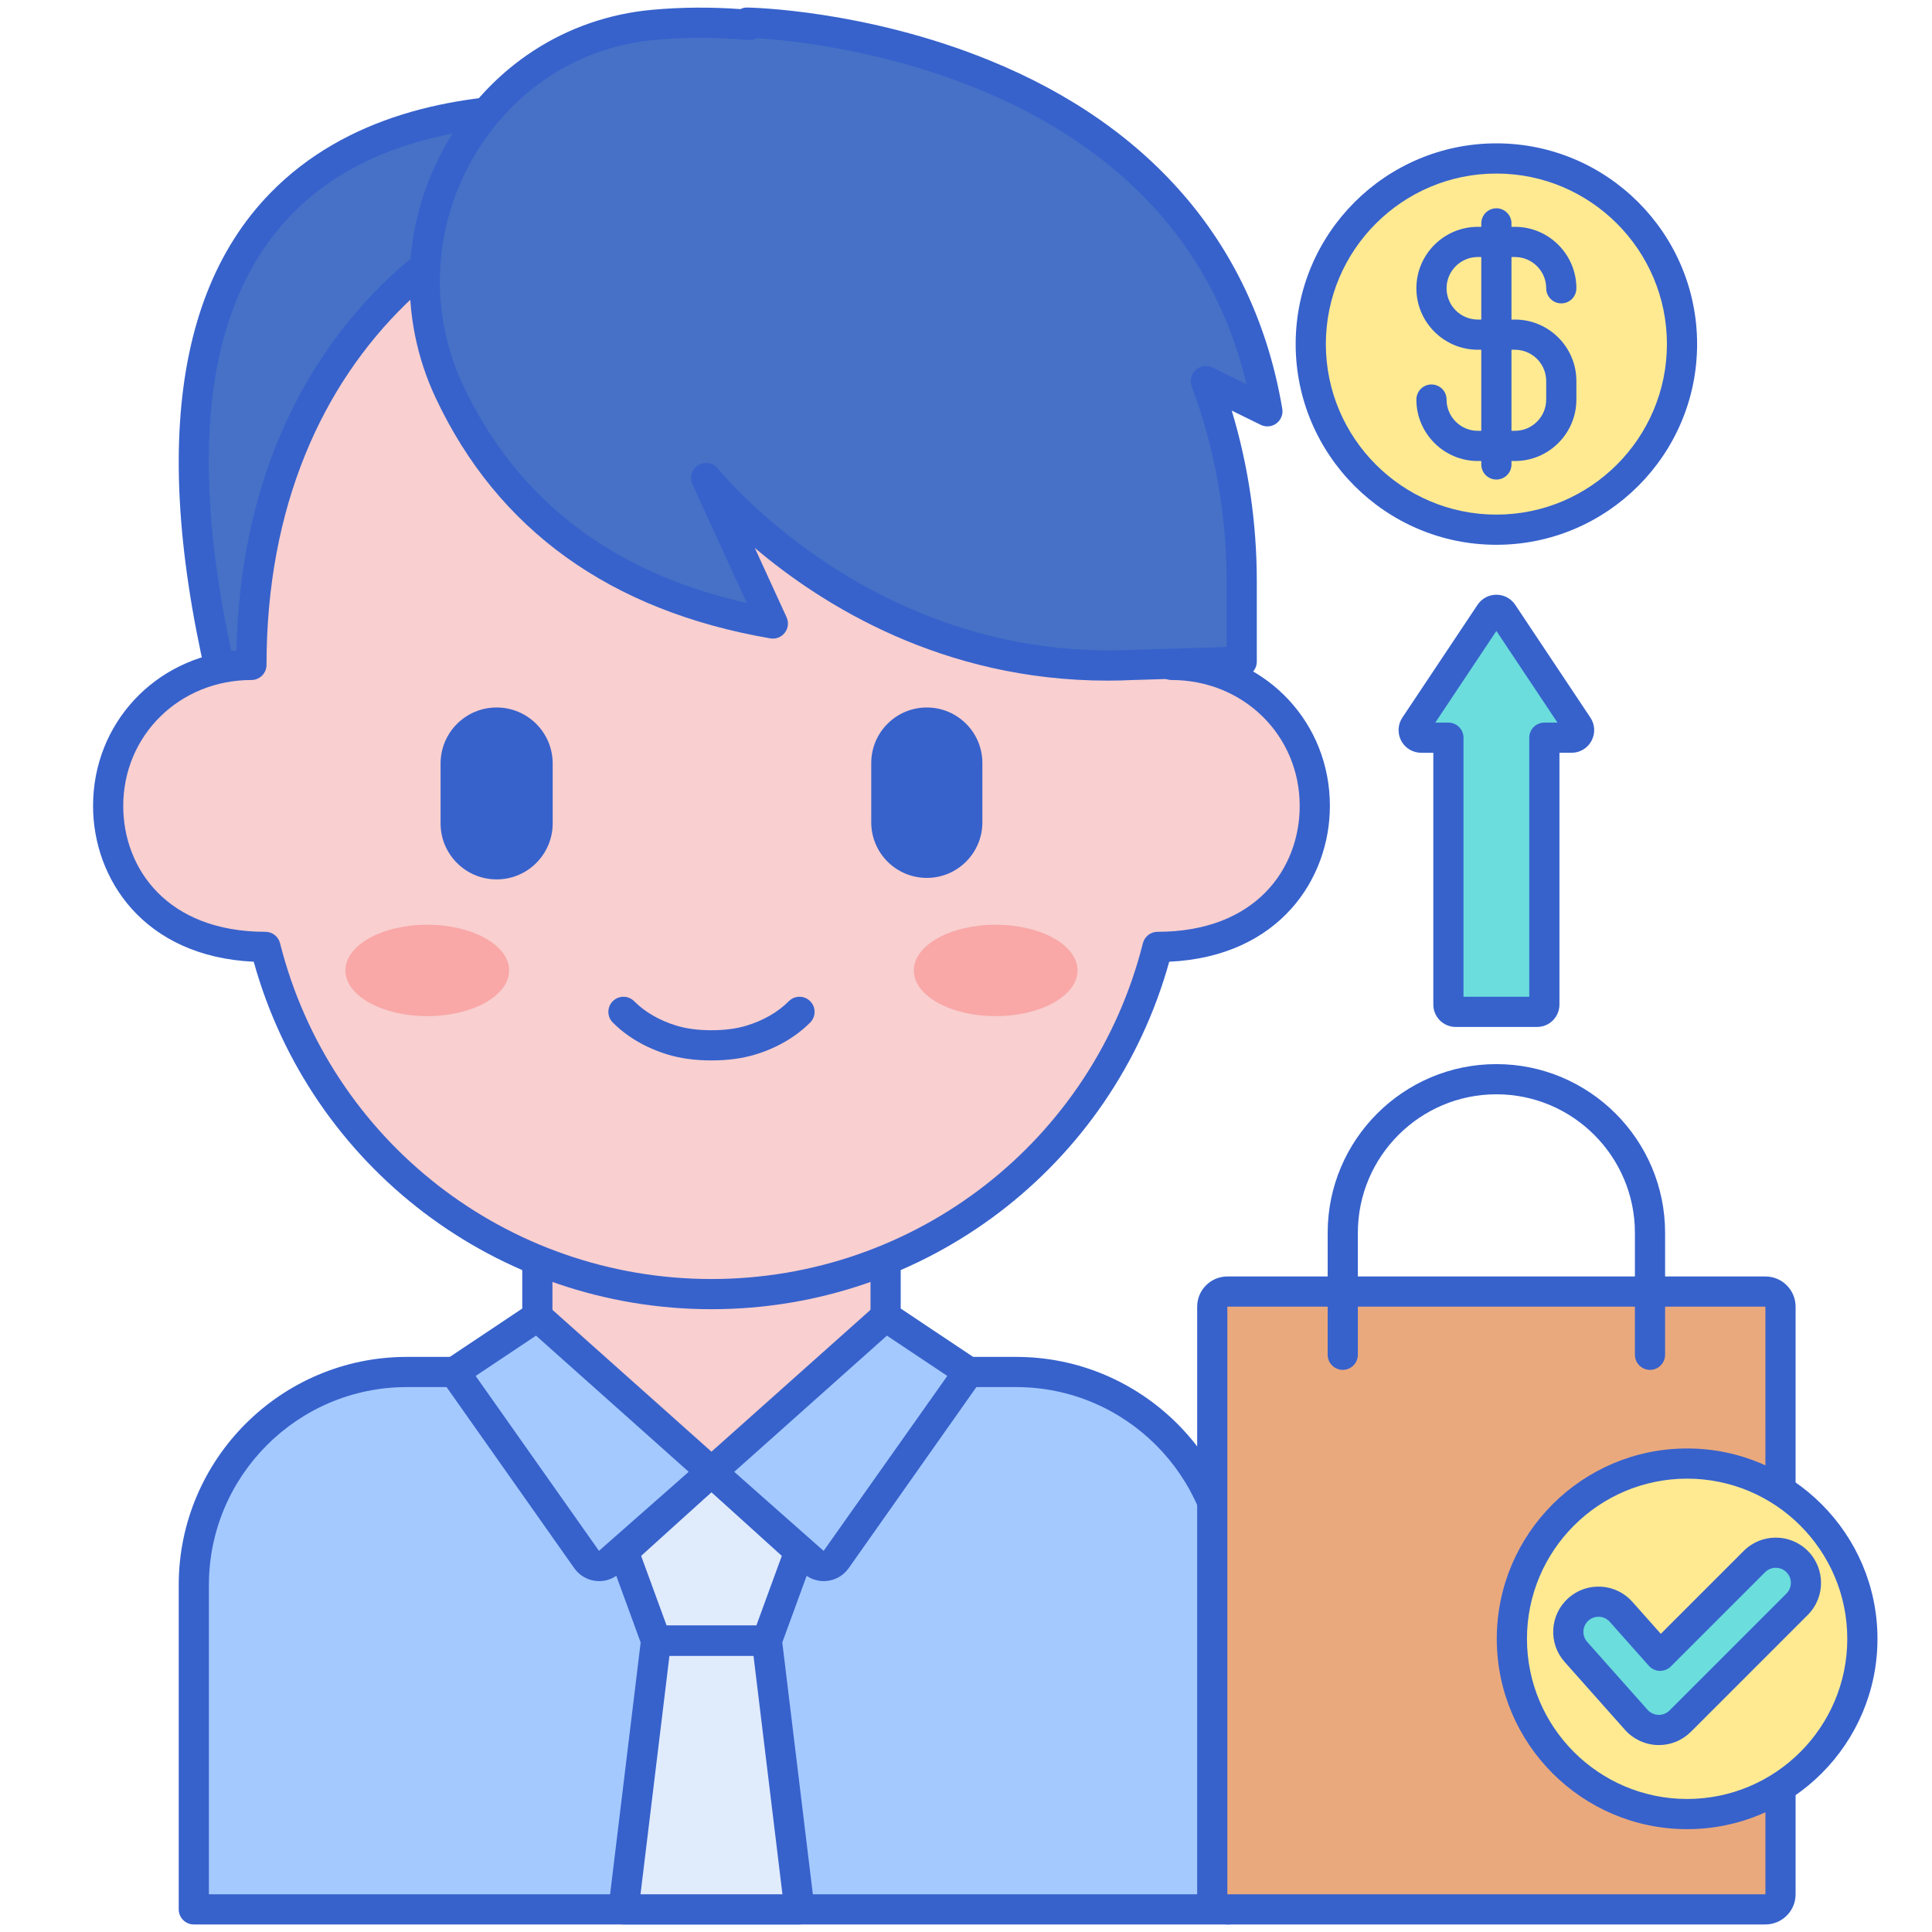 <?xml version="1.0" encoding="UTF-8"?>
<svg xmlns="http://www.w3.org/2000/svg" id="Layer_1" height="512" viewBox="0 0 256 256" width="512">
  <g>
    <g>
      <path d="m72.999 253h89.867v-42.98c0-15.588-12.636-28.224-28.224-28.224h-80.737c-15.588 0-28.224 12.636-28.224 28.224v42.98z" fill="#a4c9ff"></path>
    </g>
    <g>
      <path d="m162.867 255h-137.186c-1.104 0-2-.896-2-2v-42.98c0-16.666 13.559-30.224 30.224-30.224h80.737c16.666 0 30.224 13.559 30.224 30.224v42.98c.001 1.104-.895 2-1.999 2zm-135.186-4h133.186v-40.98c0-14.46-11.764-26.224-26.224-26.224h-80.738c-14.46 0-26.224 11.764-26.224 26.224z" fill="#3762cc"></path>
    </g>
    <g>
      <path d="m233.926 253h-71.294c-1.105 0-2-.895-2-2v-77.861c0-1.105.895-2 2-2h71.294c1.105 0 2 .895 2 2v77.861c0 1.105-.896 2-2 2z" fill="#eaa97d"></path>
    </g>
    <g>
      <path d="m218.634 181.515c-1.104 0-2-.896-2-2v-16.159c0-10.121-8.234-18.355-18.355-18.355-10.122 0-18.356 8.234-18.356 18.355v16.159c0 1.104-.896 2-2 2s-2-.896-2-2v-16.159c0-12.327 10.029-22.355 22.356-22.355s22.355 10.029 22.355 22.355v16.159c0 1.104-.895 2-2 2z" fill="#3762cc"></path>
    </g>
    <g>
      <path d="m233.926 255h-71.294c-2.206 0-4-1.794-4-4v-77.861c0-2.206 1.794-4 4-4h71.294c2.206 0 4 1.794 4 4v77.861c0 2.206-1.795 4-4 4zm-71.294-81.861v77.861h71.296l-.002-77.861z" fill="#3762cc"></path>
    </g>
    <g>
      <path d="m71.202 148.213h46.145v46.822h-46.145z" fill="#f9cfcf"></path>
    </g>
    <g>
      <path d="m117.346 197.035h-46.144c-1.104 0-2-.896-2-2v-46.822c0-1.104.896-2 2-2h46.145c1.104 0 2 .896 2 2v46.822c-.001 1.104-.896 2-2.001 2zm-44.144-4h42.145v-42.822h-42.145z" fill="#3762cc"></path>
    </g>
    <g>
      <path d="m94.274 17.065s-94.86-25.677-61.472 85.435h61.472z" fill="#4671c6"></path>
    </g>
    <g>
      <path d="m94.274 104.5h-61.472c-.883 0-1.661-.579-1.916-1.424-11.034-36.719-9.384-62.783 4.902-77.468 20.132-20.695 57.431-10.9 59.008-10.473.872.236 1.478 1.027 1.478 1.931v85.434c0 1.104-.896 2-2 2zm-59.98-4h57.98v-81.855c-7.02-1.561-37.282-7.057-53.629 9.763-13.009 13.384-14.471 37.635-4.351 72.092z" fill="#3762cc"></path>
    </g>
    <g>
      <path d="m33.314 88.104c0-42.988 29.801-66.119 60.96-66.119 30.659 0 60.96 22.55 60.96 66.119 11.093 0 18.983 8.727 18.983 18.682 0 9.448-6.765 18.682-20.837 18.682-6.667 26.437-30.598 46.008-59.106 46.008-28.508 0-52.438-19.571-59.106-46.008-13.939 0-20.837-9.127-20.837-18.682 0-9.911 7.841-18.682 18.983-18.682z" fill="#f9cfcf"></path>
    </g>
    <g>
      <ellipse cx="131.933" cy="128.588" fill="#f9a7a7" rx="10.846" ry="6.054"></ellipse>
    </g>
    <g>
      <ellipse cx="56.615" cy="128.588" fill="#f9a7a7" rx="10.846" ry="6.054"></ellipse>
    </g>
    <g>
      <path d="m122.807 116.326c-4.067 0-7.363-3.297-7.363-7.363v-7.854c0-4.067 3.297-7.363 7.363-7.363 4.067 0 7.363 3.297 7.363 7.363v7.854c0 4.066-3.296 7.363-7.363 7.363z" fill="#3762cc"></path>
    </g>
    <g>
      <path d="m65.806 116.525c4.103 0 7.428-3.326 7.428-7.428v-7.924c0-4.103-3.326-7.428-7.428-7.428-4.103 0-7.428 3.326-7.428 7.428v7.924c-.001 4.103 3.325 7.428 7.428 7.428z" fill="#3762cc"></path>
    </g>
    <g>
      <path d="m94.274 173.477c-28.375 0-53.1-18.857-60.654-46.043-14.613-.682-21.289-11.019-21.289-20.646 0-10.938 8.199-19.642 19.003-20.596.889-43.476 32.102-66.206 62.94-66.206 16.495 0 31.897 6.139 43.371 17.287 12.42 12.067 19.166 28.952 19.57 48.919 10.804.954 19.002 9.657 19.002 20.595 0 9.627-6.676 19.965-21.289 20.647-7.554 27.186-32.279 46.043-60.654 46.043zm0-149.492c-29.299 0-58.96 22.024-58.96 64.119 0 1.104-.896 2-2 2-9.523 0-16.983 7.328-16.983 16.682 0 8.304 5.825 16.683 18.837 16.683.916 0 1.715.623 1.939 1.511 6.607 26.199 30.115 44.497 57.167 44.497s50.559-18.298 57.167-44.497c.224-.888 1.023-1.511 1.939-1.511 13.013 0 18.837-8.378 18.837-16.682 0-9.355-7.46-16.683-16.983-16.683-1.104 0-2-.896-2-2 0-44.054-30.563-64.119-58.96-64.119z" fill="#3762cc"></path>
    </g>
    <g>
      <path d="m94.274 140.511c-2.179 0-4.078-.256-5.808-.782-2.871-.874-5.386-2.341-7.273-4.245-.778-.784-.772-2.051.012-2.828.785-.777 2.051-.773 2.828.012 1.423 1.435 3.359 2.553 5.598 3.234 1.347.41 2.865.609 4.644.609s3.297-.199 4.644-.609c2.238-.681 4.174-1.8 5.598-3.235.778-.784 2.044-.789 2.829-.011.784.778.789 2.044.011 2.829-1.888 1.903-4.403 3.371-7.273 4.245-1.732.525-3.632.781-5.81.781z" fill="#3762cc"></path>
    </g>
    <g>
      <path d="m71.202 174.457-10.993 7.339 17.522 24.85c.698.989 2.1 1.153 3.007.352l13.536-11.962z" fill="#a4c9ff"></path>
    </g>
    <g>
      <path d="m117.346 174.457 10.993 7.339-17.522 24.85c-.698.989-2.1 1.153-3.007.352l-13.536-11.962z" fill="#a4c9ff"></path>
    </g>
    <g>
      <path d="m94.274 195.035-11.661 10.55 4.32 11.813h7.341 7.34l4.321-11.813z" fill="#e0ebfc"></path>
    </g>
    <g>
      <path d="m101.614 217.398c-5.312 0-9.368 0-14.681 0l-4.32 35.602h23.323z" fill="#e0ebfc"></path>
    </g>
    <g>
      <path d="m167.937 54.5c-8.516-50.5-68.943-51.5-68.943-51.5l.272.306c-4.131-.376-8.352-.406-12.639-.02-22.898 2.067-37.134 27.17-27.111 48.54 6.539 13.942 19.131 26.696 42.889 30.791l-8.836-19.276s20.82 26.463 56.553 24.762l14.41-.434v-10.619c0-9.383-1.688-18.326-4.745-26.55z" fill="#4671c6"></path>
    </g>
    <g>
      <circle cx="198.279" cy="45.591" fill="#ffea92" r="24.596"></circle>
    </g>
    <g>
      <g>
        <path d="m200.736 61.086h-4.915c-4.49 0-8.143-3.653-8.143-8.143 0-1.104.896-2 2-2s2 .896 2 2c0 2.285 1.858 4.143 4.143 4.143h4.915c2.285 0 4.143-1.858 4.143-4.143v-2.457c0-2.285-1.858-4.143-4.143-4.143h-4.915c-4.49 0-8.143-3.653-8.143-8.143s3.653-8.143 8.143-8.143h4.915c4.49 0 8.143 3.653 8.143 8.143 0 1.104-.896 2-2 2s-2-.896-2-2c0-2.285-1.858-4.143-4.143-4.143h-4.915c-2.285 0-4.143 1.858-4.143 4.143s1.858 4.143 4.143 4.143h4.915c4.49 0 8.143 3.653 8.143 8.143v2.457c0 4.491-3.653 8.143-8.143 8.143z" fill="#3762cc"></path>
      </g>
      <g>
        <path d="m198.279 63.544c-1.104 0-2-.896-2-2v-31.944c0-1.104.896-2 2-2s2 .896 2 2v31.944c0 1.104-.896 2-2 2z" fill="#3762cc"></path>
      </g>
    </g>
    <g>
      <path d="m209.072 96.193-9.961-14.945c-.396-.594-1.268-.594-1.664 0l-9.961 14.945c-.443.665.034 1.555.832 1.555h3.604v35.365c0 .531.431.962.962.962h10.79c.531 0 .962-.431.962-.962v-35.365h3.604c.798 0 1.275-.89.832-1.555z" fill="#6bdddd"></path>
    </g>
    <g>
      <circle cx="223.553" cy="217.151" fill="#ffea92" r="23.222"></circle>
    </g>
    <g>
      <g>
        <path d="m219.807 229.231c-.039 0-.078 0-.118-.002-1.101-.032-2.14-.518-2.872-1.341l-8-9c-1.468-1.651-1.319-4.179.333-5.647 1.65-1.468 4.179-1.319 5.647.332l5.182 5.829 12.491-12.491c1.563-1.562 4.095-1.562 5.657 0s1.562 4.095 0 5.657l-15.491 15.491c-.751.752-1.769 1.172-2.829 1.172z" fill="#6bdddd"></path>
      </g>
    </g>
    <g>
      <path d="m146.747 90.186c-21.911.002-37.869-10.067-46.734-17.587l4.211 9.186c.31.675.22 1.465-.233 2.053-.452.588-1.19.882-1.925.751-21.218-3.657-36.144-14.394-44.36-31.913-5.029-10.723-4.486-23.3 1.452-33.645 5.876-10.237 15.823-16.701 27.29-17.736 3.826-.346 7.744-.375 11.665-.09.278-.137.567-.229.914-.205.632.01 15.667.332 31.997 6.959 21.835 8.861 35.281 24.839 38.884 46.208.125.74-.175 1.487-.776 1.936-.602.448-1.405.522-2.077.192l-3.843-1.887c2.205 7.303 3.32 14.897 3.32 22.641v10.621c0 1.081-.859 1.966-1.94 1.999l-14.411.434c-1.158.056-2.306.083-3.434.083zm-53.179-28.843c.594 0 1.18.265 1.572.761.202.256 20.672 25.617 54.887 24.003l12.506-.377v-8.68c0-8.909-1.554-17.607-4.62-25.854-.286-.767-.074-1.631.533-2.18s1.487-.673 2.223-.312l4.503 2.211c-9.647-40.686-56.588-45.35-64.942-45.856-.342.188-.738.273-1.145.239-4.126-.376-8.256-.382-12.277-.02-10.149.916-18.963 6.655-24.181 15.745-5.289 9.213-5.775 20.412-1.299 29.955 7.134 15.211 19.784 24.927 37.632 28.921l-7.208-15.723c-.422-.92-.089-2.01.774-2.539.324-.199.684-.294 1.042-.294z" fill="#3762cc"></path>
    </g>
    <g>
      <path d="m79.391 209.507c-.155 0-.311-.009-.466-.027-1.137-.133-2.168-.746-2.828-1.681l-17.522-24.851c-.311-.44-.43-.988-.332-1.518.099-.53.407-.998.856-1.298l10.993-7.338c.758-.506 1.762-.435 2.441.171l23.072 20.578c.427.38.67.925.669 1.497s-.247 1.116-.676 1.494l-13.536 11.962c-.74.654-1.693 1.011-2.671 1.011zm-16.365-27.187 16.34 23.173 11.893-10.468-20.233-18.045z" fill="#3762cc"></path>
    </g>
    <g>
      <path d="m109.157 209.507c-.979 0-1.932-.357-2.672-1.012l-13.535-11.962c-.429-.378-.674-.922-.676-1.494s.242-1.117.669-1.497l23.072-20.578c.679-.606 1.684-.677 2.441-.171l10.993 7.338c.449.3.757.768.856 1.298s-.021 1.078-.332 1.518l-17.522 24.85c-.66.936-1.691 1.549-2.828 1.682-.155.019-.311.028-.466.028zm-11.87-14.479 11.848 10.471 16.386-23.18-7.998-5.339z" fill="#3762cc"></path>
    </g>
    <g>
      <path d="m101.614 219.397h-14.68c-.84 0-1.59-.524-1.878-1.313l-4.321-11.813c-.28-.765-.067-1.624.537-2.17l11.661-10.55c.762-.689 1.922-.689 2.684 0l11.661 10.55c.604.546.816 1.405.537 2.17l-4.321 11.813c-.29.789-1.04 1.313-1.88 1.313zm-13.282-4h11.885l3.377-9.234-9.32-8.432-9.32 8.432z" fill="#3762cc"></path>
    </g>
    <g>
      <path d="m105.935 255h-23.322c-.572 0-1.117-.245-1.497-.674-.379-.428-.557-.999-.488-1.567l4.321-35.603c.122-1.004.974-1.759 1.985-1.759h14.681c1.011 0 1.864.755 1.985 1.759l4.321 35.603c.069.568-.109 1.139-.488 1.567-.381.429-.926.674-1.498.674zm-21.065-4h18.808l-3.835-31.603h-11.137z" fill="#3762cc"></path>
    </g>
    <g>
      <g>
        <path d="m219.808 231.231-.192-.003c-1.629-.047-3.199-.781-4.292-2.01l-8-9c-1.065-1.198-1.6-2.739-1.505-4.339.094-1.6.806-3.067 2.004-4.132 1.197-1.065 2.738-1.594 4.338-1.505 1.6.094 3.067.806 4.132 2.003l3.772 4.245 10.992-10.992c2.339-2.339 6.146-2.339 8.485 0 2.339 2.34 2.339 6.146 0 8.485l-15.491 15.491c-1.134 1.133-2.641 1.757-4.243 1.757zm-8.004-17c-.49 0-.956.177-1.325.504-.4.356-.637.845-.668 1.378s.147 1.047.501 1.446l8 9c.365.41.888.654 1.436.67l.059.001c.534 0 1.037-.208 1.415-.586l15.491-15.491c.78-.78.78-2.049 0-2.829-.78-.779-2.049-.78-2.829 0l-12.491 12.491c-.39.389-.929.59-1.473.585-.551-.016-1.07-.259-1.436-.67l-5.182-5.83c-.355-.399-.845-.637-1.378-.668-.04 0-.08-.001-.12-.001z" fill="#3762cc"></path>
      </g>
    </g>
    <g>
      <path d="m223.553 242.373c-13.908 0-25.222-11.314-25.222-25.222s11.314-25.222 25.222-25.222 25.222 11.314 25.222 25.222-11.314 25.222-25.222 25.222zm0-46.444c-11.702 0-21.222 9.52-21.222 21.222s9.52 21.222 21.222 21.222 21.222-9.52 21.222-21.222-9.52-21.222-21.222-21.222z" fill="#3762cc"></path>
    </g>
    <g>
      <path d="m198.279 72.187c-14.665 0-26.596-11.931-26.596-26.596s11.931-26.596 26.596-26.596 26.596 11.931 26.596 26.596-11.931 26.596-26.596 26.596zm0-49.191c-12.459 0-22.596 10.136-22.596 22.596s10.136 22.596 22.596 22.596 22.596-10.136 22.596-22.596-10.137-22.596-22.596-22.596z" fill="#3762cc"></path>
    </g>
    <g>
      <path d="m203.674 136.076h-10.79c-1.633 0-2.962-1.329-2.962-2.962v-33.366h-1.604c-1.108 0-2.122-.607-2.645-1.584s-.466-2.157.148-3.079l9.961-14.945c.557-.836 1.49-1.336 2.496-1.336s1.939.5 2.497 1.336l9.96 14.944c.615.922.672 2.102.148 3.079-.523.978-1.536 1.584-2.645 1.584h-1.604v33.365c.002 1.635-1.327 2.964-2.96 2.964zm-9.753-4h8.714v-34.328c0-1.104.896-2 2-2h1.736l-8.093-12.142-8.093 12.142h1.735c1.104 0 2 .896 2 2v34.328z" fill="#3762cc"></path>
    </g>
  </g>
</svg>
